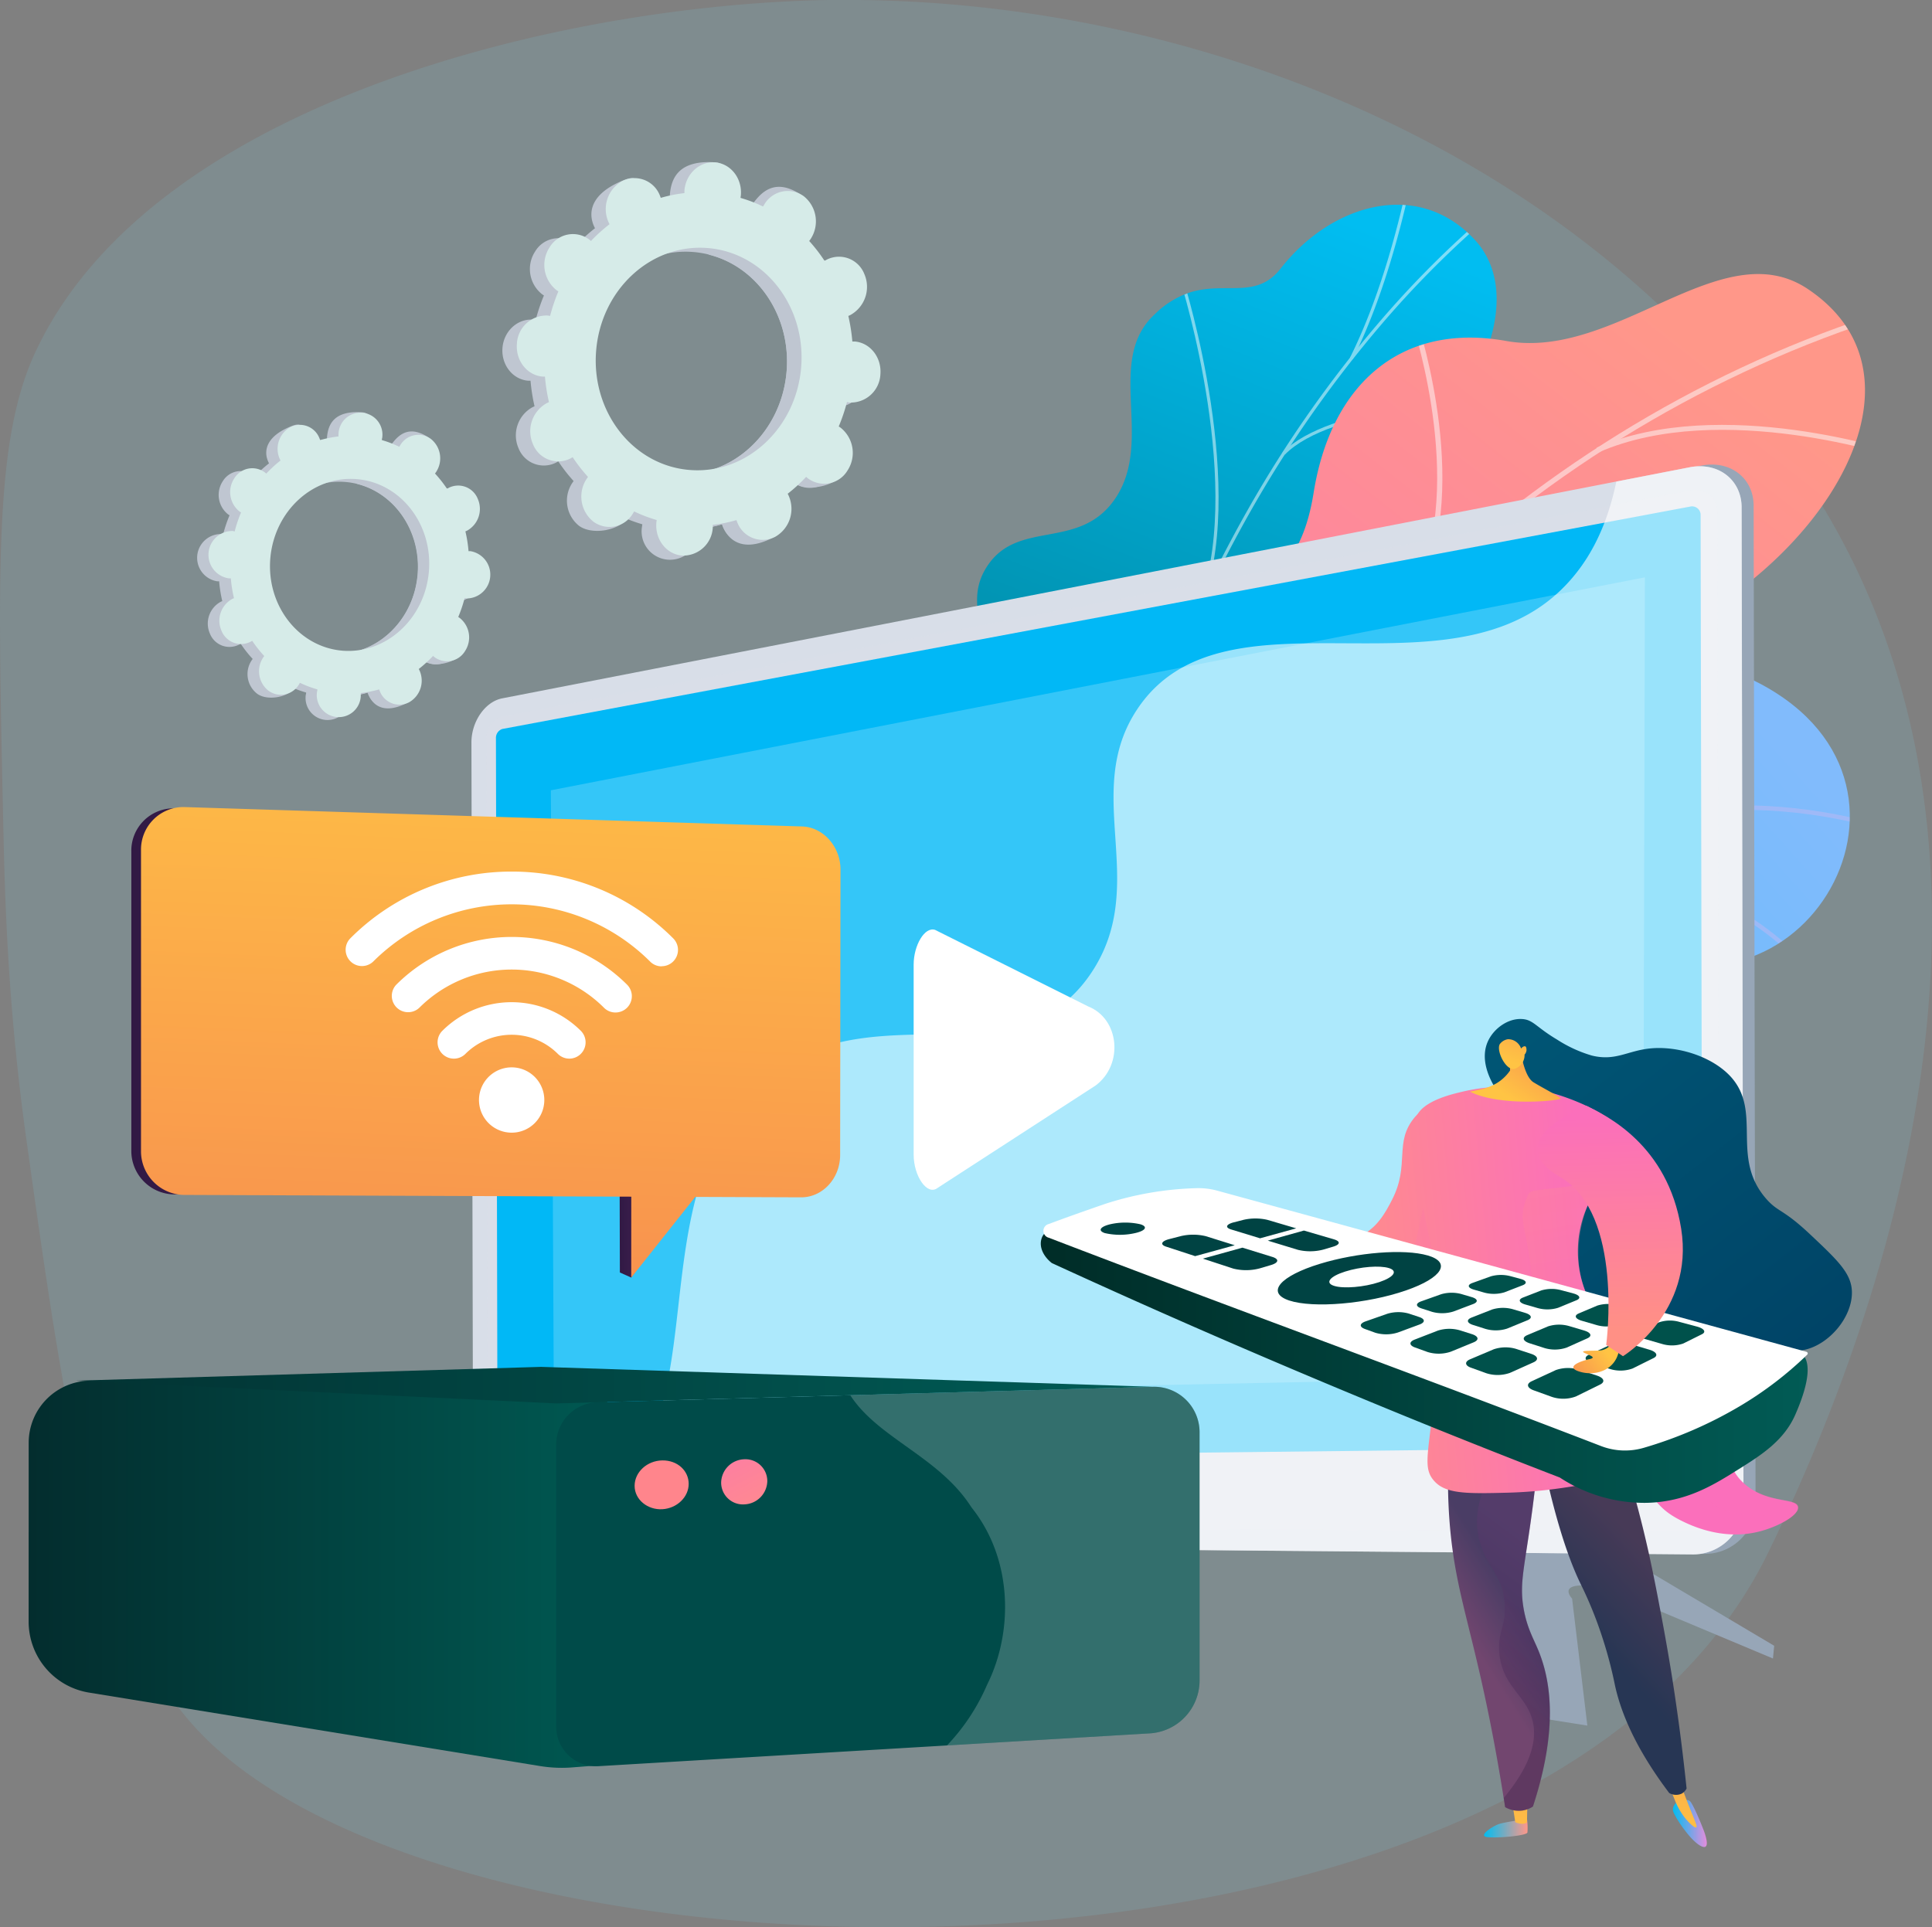 <svg xmlns="http://www.w3.org/2000/svg" xmlns:xlink="http://www.w3.org/1999/xlink" viewBox="0 0 480.92 479.82"><rect x="0" y="0" width="480.92" height="479.82" fill="#808080" stroke="none"/><defs><clipPath id="a"><path d="M216.71,396l44.64,24.39s20.92-18.31,18.81-40.45c-4.31-45.17,35.55-45.79,52.21-48.54,25.12-4.16,45.44-18.78,24.28-41.54s26.75-48.65,68.28-49.52c40.65-.85,62.59-73.59-25.55-79.83C346.74,156.75,329,205,314.17,227.23s-50.54,5.19-54.24,40.19c-3.15,29.89,6.42,58.18-17.44,66.88S206.86,360.94,216.71,396Z" fill="none"/></clipPath><linearGradient id="b" x1="4272.45" y1="-1786.16" x2="4171.18" y2="-1498.33" gradientTransform="translate(-4167.87 -301.97) rotate(28.65)" gradientUnits="userSpaceOnUse"><stop offset="0" stop-color="#81bbfc"/><stop offset="1" stop-color="#3fb9ff"/></linearGradient><linearGradient id="c" x1="-5107.86" y1="-329.45" x2="-4996.66" y2="-37.27" gradientTransform="matrix(-1, -0.01, -0.01, 1, -4775.06, 313.36)" gradientUnits="userSpaceOnUse"><stop offset="0.06" stop-color="#01bdf1"/><stop offset="1" stop-color="#005b5c"/></linearGradient><clipPath id="d"><path d="M281,300.88l-39-7.63s-11.71-26.32,2-34,6.52-33.13,4.37-47.08c-5.82-37.84,38.57-36.18,35.26-85.28-.88-13.06-7.25-37.78,3.88-48.66,12.69-12.39,23.34-1.17,31.34-11.43,12.5-16,34.13-22.49,48.34-7.08,14,15.21.43,47.16-37,73.91-24.43,22.06-24.4,28.37-21.32,43.6,2.16,10.68,15.08,38.18.17,50S283,251.53,289.85,263.4C300.3,281.46,281,300.88,281,300.88Z" fill="none"/></clipPath><linearGradient id="e" x1="679.81" y1="-1075.28" x2="823.43" y2="-838.85" gradientTransform="matrix(-0.99, -0.12, -0.12, 0.99, 960.57, 1227.29)" gradientUnits="userSpaceOnUse"><stop offset="0" stop-color="#ff9789"/><stop offset="1" stop-color="#fb6fbb"/></linearGradient><clipPath id="f"><path d="M305.46,278.44,245.4,271c-2.61-8.48-5.45-23.88,7.52-26,18-2.93,21.43-32.06,17.67-42.94-4.64-13.47-14.79-45,13-50,23.13-4.12,39.07-2.26,43.43-29.44s21.87-42.42,47.91-37.75c27.41,4.92,53.57-27.22,75-13,37.32,24.84-4.49,81-54.16,92.9s-23.86,31.44-24.85,54c-1.35,30.78-44.34,19.18-57.09,29.85C303.82,257.05,304.17,270.24,305.46,278.44Z" fill="none"/></clipPath><linearGradient id="g" x1="-1407.35" y1="391.94" x2="-1261.59" y2="391.94" gradientTransform="matrix(-1, 0, 0, 1, -1254.46, 0)" gradientUnits="userSpaceOnUse"><stop offset="0" stop-color="#005952"/><stop offset="1" stop-color="#032d2e"/></linearGradient><linearGradient id="h" x1="-1541.4" y1="344.86" x2="-1273.38" y2="344.86" gradientTransform="matrix(-1, 0, 0, 1, -1254.46, 0)" gradientUnits="userSpaceOnUse"><stop offset="0" stop-color="#005c56"/><stop offset="1" stop-color="#023333"/></linearGradient><linearGradient id="i" x1="192.93" y1="418.02" x2="172.99" y2="376.69" gradientTransform="matrix(1, -0.04, 0, 1, 0, -26.47)" gradientUnits="userSpaceOnUse"><stop offset="0" stop-color="#ff9085"/><stop offset="1" stop-color="#fb6fbb"/></linearGradient><linearGradient id="j" x1="1161.42" y1="455.17" x2="1172.29" y2="455.17" gradientTransform="matrix(-1, 0, 0, 1, 1541.7, 0)" gradientUnits="userSpaceOnUse"><stop offset="0" stop-color="#ff9789"/><stop offset="1" stop-color="#01bdf1"/></linearGradient><linearGradient id="k" x1="-2324.01" y1="459.11" x2="-2325.36" y2="397.71" gradientTransform="translate(2702.56)" gradientUnits="userSpaceOnUse"><stop offset="0" stop-color="#ffc444"/><stop offset="1" stop-color="#f36f56"/></linearGradient><linearGradient id="l" x1="1116.84" y1="453.99" x2="1125.28" y2="453.99" gradientTransform="matrix(-1, 0, 0, 1, 1541.7, 0)" gradientUnits="userSpaceOnUse"><stop offset="0" stop-color="#e38ddd"/><stop offset="1" stop-color="#01bdf1"/></linearGradient><linearGradient id="m" x1="-2283.75" y1="458.23" x2="-2285.09" y2="396.83" xlink:href="#k"/><linearGradient id="n" x1="-2325.15" y1="398.84" x2="-2337.85" y2="406.91" gradientTransform="translate(2702.56)" gradientUnits="userSpaceOnUse"><stop offset="0" stop-color="#4a3d65"/><stop offset="1" stop-color="#72466f"/></linearGradient><linearGradient id="o" x1="-2308.48" y1="408.45" x2="-2289" y2="390.28" gradientTransform="translate(2702.56)" gradientUnits="userSpaceOnUse"><stop offset="0.07" stop-color="#273654"/><stop offset="1" stop-color="#473a57"/></linearGradient><linearGradient id="p" x1="-2374.79" y1="301.28" x2="-2308.83" y2="295.33" gradientTransform="translate(2702.56)" xlink:href="#i"/><linearGradient id="q" x1="1092.18" y1="348.05" x2="1167.92" y2="250.89" gradientTransform="matrix(-1, 0, 0, 1, 1541.7, 0)" gradientUnits="userSpaceOnUse"><stop offset="0.03" stop-color="#004366"/><stop offset="0.98" stop-color="#005675"/></linearGradient><linearGradient id="r" x1="-2340.26" y1="421.63" x2="-2314.76" y2="387.4" gradientTransform="translate(2702.56)" gradientUnits="userSpaceOnUse"><stop offset="0" stop-color="#311944"/><stop offset="1" stop-color="#6b3976"/></linearGradient><linearGradient id="s" x1="-1922.08" y1="148.82" x2="-1874.17" y2="148.82" gradientTransform="translate(2204.77 -102) rotate(-7.89)" xlink:href="#i"/><linearGradient id="t" x1="-2371.95" y1="332.78" x2="-2306" y2="326.83" gradientTransform="translate(2702.56)" xlink:href="#i"/><linearGradient id="u" x1="-2301.74" y1="271.77" x2="-2287.29" y2="360.14" gradientTransform="translate(2702.56)" xlink:href="#i"/><linearGradient id="v" x1="-2326.19" y1="273.85" x2="-2310.59" y2="251.21" xlink:href="#k"/><linearGradient id="w" x1="-5524.73" y1="-1503.2" x2="-5500.07" y2="-1518.05" gradientTransform="translate(5622.49 -2027.13) rotate(-38.81)" xlink:href="#k"/><linearGradient id="x" x1="-2380.39" y1="310.13" x2="-2372.61" y2="357.67" xlink:href="#k"/><linearGradient id="y" x1="1091.75" y1="338.78" x2="1282.66" y2="338.78" gradientTransform="matrix(-1, 0, 0, 1, 1541.7, 0)" gradientUnits="userSpaceOnUse"><stop offset="0" stop-color="#015b55"/><stop offset="1" stop-color="#002c27"/></linearGradient><linearGradient id="z" x1="1141.85" y1="336.53" x2="1155.93" y2="346.83" gradientTransform="matrix(-1, 0, 0, 1, 1541.7, 0)" xlink:href="#k"/><linearGradient id="aa" x1="-2300.97" y1="330.98" x2="-2302.27" y2="278.03" gradientTransform="translate(2702.56)" xlink:href="#i"/><linearGradient id="ab" x1="32.68" y1="249.31" x2="206.09" y2="249.31" gradientTransform="matrix(1, 0, 0, 1, 0, 0)" xlink:href="#r"/><linearGradient id="ac" x1="154.23" y1="303.01" x2="177.4" y2="303.01" gradientTransform="matrix(1, 0, 0, 1, 0, 0)" xlink:href="#r"/><linearGradient id="ad" x1="125.74" y1="164.86" x2="114.52" y2="426.85" gradientTransform="matrix(1, 0, 0, 1, 0, 0)" xlink:href="#k"/><linearGradient id="ae" x1="173.97" y1="166.92" x2="162.76" y2="428.92" gradientTransform="matrix(1, 0, 0, 1, 0, 0)" xlink:href="#k"/></defs><g style="isolation:isolate"><path d="M440.29,386.27c-57.78,119.24-328,113.66-391.67,43.86-25.42-27.86-32.13-75.7-42-146-4.75-33.83-5.43-61.09-5.83-79.8C-.6,140.72-1.3,108.9,9,87.25,38.29,25.28,140.23,1.16,206.12,0Q213-.08,220,.13c77.15,2.3,164.21,34.42,217.9,103.05a229.1,229.1,0,0,1,15.52,22.42C502.46,206.19,478.23,308,440.29,386.27Z" fill="#7ad4e8" opacity="0.15"/><g clip-path="url(#a)"><path d="M216.71,396l44.64,24.39s20.92-18.31,18.81-40.45c-4.31-45.17,35.55-45.79,52.21-48.54,25.12-4.16,42.59-17.72,27.74-40.82-16.81-26.14,23.29-49.37,64.82-50.24,40.65-.85,62.59-73.59-25.55-79.83C346.74,156.75,329,205,314.17,227.23s-50.54,5.19-54.24,40.19c-3.15,29.89,6.42,58.18-17.44,66.88S206.86,360.94,216.71,396Z" fill="url(#b)"/><g opacity="0.5" style="mix-blend-mode:soft-light"><path d="M233.77,410.67l1,.33c.2-.63,21.3-63.79,61.1-120.1,36.66-51.88,97.15-108.39,177.16-83l.32-1c-35.61-11.31-70.38-7.61-103.35,11-26.34,14.87-51.58,39.23-75,72.4C255.11,346.74,234,410,233.77,410.67Z" fill="#beb8f2"/><path d="M356.58,226.26l1,.4c13.13-33.25,49.14-71,49.5-71.36l-.77-.75C406,154.93,369.78,192.82,356.58,226.26Z" fill="#beb8f2"/><path d="M378.88,214.47c42.53-2.44,67,23.24,67.23,23.5l.78-.73c-.24-.26-25-26.31-68.07-23.85Z" fill="#beb8f2"/><path d="M271.88,329.13c34.81-38.68,101.2-16.56,101.82-16.29l.49-1c-.59-.32-68-22.49-103.11,16.53Z" fill="#beb8f2"/><path d="M281.87,310.14l1,.31c9.65-31.77-10.57-68.31-10.77-68.67l-.94.52C271.39,242.67,291.39,278.81,281.87,310.14Z" fill="#beb8f2"/><path d="M238.32,401.14c10.81-16.55,43-16.76,43.31-16.76v-1.07c-1.35,0-33.08.2-44.2,17.24Z" fill="#beb8f2"/><path d="M243.12,386.11l1,.35c5.07-14.78-7.13-41-11.15-49.63-.56-1.22-1.05-2.27-1.1-2.47l-1,.24a25.93,25.93,0,0,0,1.18,2.69C236,345.81,248.06,371.74,243.12,386.11Z" fill="#beb8f2"/></g></g><path d="M289.85,263.4c6,10.38,1.7,21.19-2.65,28.52a12.42,12.42,0,0,0-2.94.69c-10.34,2.8-15.35,1.79-26,2.94-2.29.25-9.23-1.06-12-1.78l-5.2-1.43s-10.78-25.41,2.91-33.11,6.52-33.13,4.37-47.08c-1.31-8.56.83-12.9.85-16.13.22-34.13-10.56-43.67-3.67-54.72,7.6-12.21,22.92-4.07,31.9-16.91,10.14-14.5-2.59-34.6,10.06-46.18A22.59,22.59,0,0,1,295.63,73c9.13-3.2,17,1.81,23.18-6.17,12.5-16,34.13-22.49,48.34-7.08,14,15.21.43,47.16-37,73.91-24.43,22.06-24.4,28.37-21.32,43.6,2.16,10.68,15.08,38.18.17,50S283,251.53,289.85,263.4Z" fill="url(#c)"/><g clip-path="url(#d)"><g opacity="0.5" style="mix-blend-mode:soft-light"><path d="M263.87,295.73l-.79-.06c.28-4.34.63-8.71,1-13a424.2,424.2,0,0,1,17.89-90A345.78,345.78,0,0,1,311,126.22a297.31,297.31,0,0,1,31.81-45.41,246.86,246.86,0,0,1,25.64-26c1.54-1.34,3.19-2.61,4.78-3.85,2.12-1.65,4.32-3.36,6.26-5.19l.56.51a81.14,81.14,0,0,1-6.31,5.24c-1.58,1.23-3.22,2.51-4.74,3.82a246.49,246.49,0,0,0-25.57,25.94,297.1,297.1,0,0,0-31.74,45.3,346.21,346.21,0,0,0-29,66.37,423.38,423.38,0,0,0-17.85,89.81C264.49,287,264.15,291.39,263.87,295.73Z" fill="#fcfdfe"/><path d="M298.62,152l-.73-.28c12.38-29-3.78-80.87-3.94-81.39l.75-.19C294.87,70.66,311.1,122.81,298.62,152Z" fill="#fcfdfe"/><path d="M271.68,236l-.76-.2c5.92-20.64,45.82-38,46.22-38.18l.34.67C317.08,198.42,277.51,215.64,271.68,236Z" fill="#fcfdfe"/><path d="M269.42,248l-.78-.08c1.22-13.94-5.15-33.7-17.94-55.65-.65-1.1-.65-1.1-.64-1.24l.79.06-.4,0,.38-.11c0,.08.27.5.56,1C264.25,214,270.65,233.87,269.42,248Z" fill="#fcfdfe"/><path d="M264.5,287.82l-.73-.28c6-14.27,29.53-20.76,29.77-20.82l.23.7C293.54,267.48,270.4,273.87,264.5,287.82Z" fill="#fcfdfe"/><path d="M262.68,295.83c-3.79-12-11.39-23.46-23.25-35l.57-.5c11.94,11.65,19.61,23.21,23.44,35.33Z" fill="#fcfdfe"/><path d="M336.73,89.44l-.72-.32c7.86-15.72,12.16-34,13.57-40a20.48,20.48,0,0,1,.54-2.14l.73.29c-.06.13-.25,1-.5,2C348.93,55.3,344.62,73.65,336.73,89.44Z" fill="#fcfdfe"/><path d="M319.84,113.18l-.59-.5c11.76-12,47-13.05,48.5-13.09l0,.73C367.42,100.33,331.38,101.41,319.84,113.18Z" fill="#fcfdfe"/></g></g><path d="M284.79,329.59c-2.54-.63,2-13.57-3.49-31.46-1.37-4.46-7.21-29.36-26.21-32.25L244,264.2c-2.22-8.69-2.71-17.3,8.9-19.18,18-2.93,21.43-32.06,17.67-42.94-4.64-13.47-14.79-45,13-50,23.13-4.12,39.07-2.26,43.43-29.44s21.87-42.42,47.91-37.75c27.41,4.92,53.57-27.22,75-13,37.32,24.84-4.49,81-54.16,92.9s-23.86,31.44-24.85,54a39.22,39.22,0,0,1-2,9c-8,22.73-32.82,23.93-52.46,41C289.67,292.17,289.06,330.64,284.79,329.59Z" fill="url(#e)"/><g clip-path="url(#f)"><g opacity="0.5" style="mix-blend-mode:soft-light"><path d="M278.16,266l-1.25-.39C305,179.5,377.38,107.88,465.74,78.68l.46,1.17C378.21,108.93,306.16,180.25,278.16,266Z" fill="#fcfdfe"/><path d="M297.76,220.41l-1.3-.16c3.73-35.42-25.38-66.85-25.68-67.16l1-.82C272.05,152.59,301.55,184.43,297.76,220.41Z" fill="#fcfdfe"/><path d="M283.79,250.3l-1.08-.72c21.34-29.45,90.73-25.68,91.43-25.64l-.05,1.24C373.4,225.14,304.73,221.41,283.79,250.3Z" fill="#fcfdfe"/><path d="M352.1,149.22l-1.15-.64c14.73-24.7.95-67.06.81-67.48l1.25-.35C353.15,81.18,367.1,124.06,352.1,149.22Z" fill="#fcfdfe"/><path d="M398,112.59l-.57-1.13c31-13.5,75.25,1.29,75.7,1.44l-.42,1.17C472.29,113.92,428.53,99.3,398,112.59Z" fill="#fcfdfe"/></g></g><path d="M113.29,149.74a5.92,5.92,0,0,0,1-11.77,3.54,3.54,0,0,0-.46,0A33.19,33.19,0,0,0,113,133l.42-.19a6.17,6.17,0,0,0,2.67-7.87,5.23,5.23,0,0,0-7.24-2.78,3.5,3.5,0,0,0-.42.24,30.45,30.45,0,0,0-3-3.8c.1-.13.2-.26.29-.4a6.18,6.18,0,0,0-1.31-8.21,5.23,5.23,0,0,0-7.61,1.53,3.5,3.5,0,0,0-.24.42,27.48,27.48,0,0,0-4.35-1.66c0-.17,0-.33.07-.5.27-3.25.86-6.92-2.14-7.13-7-.47-8.46,3-8.74,6.21,0,.17,0,.34,0,.5a28,28,0,0,0-4.57.92,3.61,3.61,0,0,0-.17-.46c-1.26-2.94-1-4.91-3.91-3.8-6.26,2.4-7.26,6-6,8.89.07.16.14.3.22.45a31.17,31.17,0,0,0-3.56,3.25,3.65,3.65,0,0,0-.36-.31,5.24,5.24,0,0,0-7.61,1.53,6.18,6.18,0,0,0,1.31,8.21l.39.26a33.55,33.55,0,0,0-1.59,4.72l-.46-.06a5.92,5.92,0,0,0-1,11.77h.46a33.32,33.32,0,0,0,.78,4.93,3.15,3.15,0,0,0-.43.19,6.17,6.17,0,0,0-2.66,7.87,5.23,5.23,0,0,0,7.24,2.78c.15-.07.28-.16.42-.24a30.45,30.45,0,0,0,3,3.8c-.1.13-.2.26-.29.4A6.18,6.18,0,0,0,64,172.71c2.46,1.84,7.8,1,9.53-1.69.09-.14-1.75-.12-1.68-.26a27.11,27.11,0,0,0,4.35,1.66c0,.16,0,.33-.07.5a5.47,5.47,0,1,0,10.87.91,4.18,4.18,0,0,0,0-.5,28,28,0,0,0,4.57-.91,4.28,4.28,0,0,0,.17.46A5.23,5.23,0,0,0,99,175.66a6.19,6.19,0,0,0,2.67-7.88c-.07-.15-.14-.3-.22-.44a30.26,30.26,0,0,0,3.55-3.25c.12.1.24.21.37.3a5.23,5.23,0,0,0,7.61-1.53,6.17,6.17,0,0,0-1.31-8.2,4.4,4.4,0,0,0-.39-.26,34,34,0,0,0,1.59-4.72Zm-30.87,13c-10.9-.91-18.93-11.23-17.93-23S75.12,119.07,86,120,105,131.22,104,143,93.33,163.65,82.42,162.73Z" fill="#bfc6d1"/><path d="M113.46,132.84a6.17,6.17,0,0,0,2.67-7.87,5.23,5.23,0,0,0-7.24-2.78,3.5,3.5,0,0,0-.42.24,30.45,30.45,0,0,0-3-3.8,4.27,4.27,0,0,0,.29-.41c1.74-2.68,3.07-8,.44-9.6-5-3-7.62.24-9.36,2.93a3.5,3.5,0,0,0-.24.42,27.48,27.48,0,0,0-4.35-1.66c0-.17,0-.33.07-.5a6.11,6.11,0,0,0-1.5-4.59c-.66,5.08-1.3,10.17-1.88,15.27,9.36,2.35,15.88,11.83,15,22.54-.76,9.07-6.64,16.37-14.26,18.86,0,1,0,2,0,3,0,2.7-.2,5.4-.38,8.1.74-.15,1.47-.33,2.2-.54a4.28,4.28,0,0,0,.17.46c1.26,2.94,4.08,4.73,9.12,2.36,2.79-1.3,2-4.51.79-7.46-.07-.15-.14-.3-.22-.44a30.26,30.26,0,0,0,3.55-3.25c.12.1.24.21.37.3,2.47,1.85,8,.81,9.73-1.88s-1-6-3.43-7.85a4.4,4.4,0,0,0-.39-.26,34,34,0,0,0,1.59-4.72l.46.06a5.92,5.92,0,0,0,1-11.77,3.54,3.54,0,0,0-.46,0A33.19,33.19,0,0,0,113,133Z" fill="#bfc6d1"/><path d="M116.09,149a5.93,5.93,0,0,0,1-11.78h-.46a33.19,33.19,0,0,0-.78-4.92l.43-.19a6.19,6.19,0,0,0,2.66-7.88,5.24,5.24,0,0,0-7.24-2.78l-.42.25a31.31,31.31,0,0,0-3-3.81c.1-.13.2-.26.29-.4a6.18,6.18,0,0,0-1.31-8.21,5.24,5.24,0,0,0-7.61,1.53,3.62,3.62,0,0,0-.24.43,27.15,27.15,0,0,0-4.35-1.67c0-.16,0-.32.07-.49a5.47,5.47,0,1,0-10.87-.92,4.26,4.26,0,0,0,0,.5,28,28,0,0,0-4.57.91,4.13,4.13,0,0,0-.17-.45,5.22,5.22,0,0,0-7.24-2.78,6.18,6.18,0,0,0-2.67,7.87c.07.15.14.3.22.44a31.25,31.25,0,0,0-3.55,3.26l-.37-.31a5.24,5.24,0,0,0-7.61,1.53,6.18,6.18,0,0,0,1.31,8.21l.39.26a33.55,33.55,0,0,0-1.59,4.72L58,132.2A5.93,5.93,0,0,0,57,144h.46a33.19,33.19,0,0,0,.78,4.92l-.42.19A6.18,6.18,0,0,0,55.12,157a5.24,5.24,0,0,0,7.24,2.78l.42-.24a31.2,31.2,0,0,0,3,3.8c-.1.13-.2.26-.29.4a6.18,6.18,0,0,0,1.31,8.21,5.24,5.24,0,0,0,7.61-1.53,4.49,4.49,0,0,0,.24-.42A28.48,28.48,0,0,0,79,171.64c0,.16,0,.33-.07.49a5.48,5.48,0,1,0,10.88.92c0-.17,0-.34,0-.5a28,28,0,0,0,4.57-.91,4.13,4.13,0,0,0,.17.45,5.22,5.22,0,0,0,7.24,2.78,6.18,6.18,0,0,0,2.67-7.87c-.07-.15-.14-.3-.22-.44a31.26,31.26,0,0,0,3.56-3.26,3.65,3.65,0,0,0,.36.31,5.23,5.23,0,0,0,7.61-1.53,6.18,6.18,0,0,0-1.31-8.21l-.39-.26a33.55,33.55,0,0,0,1.59-4.72ZM85.23,162c-10.91-.92-18.94-11.23-17.94-23s10.63-20.63,21.54-19.71,18.93,11.23,17.93,23S96.13,162.87,85.23,162Z" fill="#d6ebe8"/><path d="M207.86,101.23c3.88.33,7.32-2.82,7.67-7S213,86.34,209.14,86l-.59,0a45.81,45.81,0,0,0-1-6.36q.27-.1.54-.24a8,8,0,0,0,3.45-10.18,6.76,6.76,0,0,0-9.36-3.59,5.79,5.79,0,0,0-.54.31A39.92,39.92,0,0,0,197.81,61a5.32,5.32,0,0,0,.37-.52,8,8,0,0,0-1.7-10.61,6.77,6.77,0,0,0-9.83,2c-.11.18-.22.36-.32.55a35.13,35.13,0,0,0-5.61-2.15c0-.21.06-.43.08-.64.36-4.2,1.12-8.95-2.76-9.21-9-.62-10.94,3.82-11.29,8,0,.22,0,.44,0,.65a35.11,35.11,0,0,0-5.89,1.18c-.07-.2-.14-.4-.22-.59-1.64-3.8-1.34-6.34-5.06-4.92-8.09,3.11-9.39,7.7-7.75,11.5a6.19,6.19,0,0,0,.28.58,39.63,39.63,0,0,0-4.6,4.2c-.15-.14-.31-.27-.47-.4a6.77,6.77,0,0,0-9.84,2,8,8,0,0,0,1.7,10.61,5.39,5.39,0,0,0,.5.33,45.68,45.68,0,0,0-2.06,6.11,3.81,3.81,0,0,0-.59-.08c-3.88-.33-7.32,2.81-7.67,7s2.51,7.88,6.39,8.2c.2,0,.4,0,.59,0a45.58,45.58,0,0,0,1,6.36l-.54.25a8,8,0,0,0-3.45,10.18,6.76,6.76,0,0,0,9.36,3.59l.54-.31a40.58,40.58,0,0,0,3.82,4.91c-.13.17-.25.34-.37.52a8,8,0,0,0,1.7,10.61c3.18,2.38,10.07,1.29,12.32-2.18.11-.18-2.27-.16-2.17-.34a36.1,36.1,0,0,0,5.61,2.15c0,.21-.06.42-.08.64a7.07,7.07,0,1,0,14.05,1.18c0-.22,0-.43,0-.65a36.12,36.12,0,0,0,5.89-1.17c.07.19.14.39.22.59a6.77,6.77,0,0,0,9.37,3.59,8,8,0,0,0,3.44-10.18c-.08-.19-.18-.38-.28-.57a40.54,40.54,0,0,0,4.6-4.2c.15.13.31.27.47.39a6.77,6.77,0,0,0,9.84-2,8,8,0,0,0-1.7-10.6,5.5,5.5,0,0,0-.5-.34,44.16,44.16,0,0,0,2.06-6.1ZM168,118c-14.09-1.19-24.47-14.52-23.18-29.78s13.75-26.66,27.84-25.47S197.09,77.3,195.8,92.55,182.05,119.21,168,118Z" fill="#bfc6d1"/><path d="M208.08,79.39a8,8,0,0,0,3.45-10.18,6.76,6.76,0,0,0-9.36-3.59,5.79,5.79,0,0,0-.54.31A39.92,39.92,0,0,0,197.81,61a5.32,5.32,0,0,0,.37-.52c2.25-3.47,4-10.36.56-12.41-6.47-3.88-9.84.31-12.09,3.78-.11.18-.22.36-.32.55a35.13,35.13,0,0,0-5.61-2.15c0-.21.06-.43.08-.64a7.89,7.89,0,0,0-1.93-5.93q-1.29,9.86-2.43,19.73c12.1,3,20.53,15.29,19.36,29.13-1,11.73-8.58,21.17-18.44,24.38,0,1.28.06,2.57,0,3.85,0,3.48-.25,7-.48,10.46,1-.19,1.9-.42,2.83-.69.07.19.14.39.22.59,1.64,3.8,5.29,6.11,11.8,3.06,3.6-1.69,2.65-5.84,1-9.65-.08-.19-.18-.38-.28-.57a40.54,40.54,0,0,0,4.6-4.2c.15.13.31.27.47.39,3.19,2.39,10.33,1,12.58-2.43s-1.26-7.77-4.44-10.15a5.5,5.5,0,0,0-.5-.34,44.16,44.16,0,0,0,2.06-6.1l.59.08c3.88.33,7.32-2.82,7.67-7S213,86.34,209.14,86l-.59,0a45.81,45.81,0,0,0-1-6.36Q207.81,79.53,208.08,79.39Z" fill="#bfc6d1"/><path d="M211.48,100.22a7.37,7.37,0,0,0,7.67-7c.35-4.2-2.5-7.87-6.39-8.2-.2,0-.4,0-.59,0a45.81,45.81,0,0,0-1-6.36,4.34,4.34,0,0,0,.54-.25,8,8,0,0,0,3.45-10.17,6.77,6.77,0,0,0-9.36-3.6c-.19.1-.36.21-.54.32A39.92,39.92,0,0,0,201.43,60c.13-.17.25-.34.37-.52a8,8,0,0,0-1.7-10.61,6.76,6.76,0,0,0-9.83,2c-.11.18-.22.36-.32.55a35.13,35.13,0,0,0-5.61-2.15c0-.21.06-.43.08-.64.36-4.21-2.5-7.88-6.38-8.2s-7.32,2.81-7.67,7c0,.22,0,.43,0,.65a35.31,35.31,0,0,0-5.89,1.18c-.07-.2-.14-.4-.22-.59a6.78,6.78,0,0,0-9.37-3.6,8,8,0,0,0-3.44,10.18,5,5,0,0,0,.28.57A40.63,40.63,0,0,0,147.1,60c-.15-.14-.31-.27-.47-.4a6.77,6.77,0,0,0-9.84,2,8,8,0,0,0,1.7,10.61,5.39,5.39,0,0,0,.5.33,45.68,45.68,0,0,0-2.06,6.11,5.58,5.58,0,0,0-.59-.09,7.37,7.37,0,0,0-7.67,7c-.35,4.2,2.51,7.87,6.39,8.2.2,0,.4,0,.59,0a44.38,44.38,0,0,0,1,6.36,5.45,5.45,0,0,0-.55.25,8,8,0,0,0-3.45,10.17,6.76,6.76,0,0,0,9.36,3.6l.54-.31a40.58,40.58,0,0,0,3.82,4.91c-.13.17-.25.34-.37.52a8,8,0,0,0,1.7,10.61,6.76,6.76,0,0,0,9.83-2c.12-.18.22-.36.32-.54a36.07,36.07,0,0,0,5.61,2.14c0,.22-.06.43-.08.65-.35,4.2,2.5,7.87,6.38,8.2a7.36,7.36,0,0,0,7.67-7c0-.22,0-.43,0-.65a35.11,35.11,0,0,0,5.89-1.18c.07.2.14.4.22.6a6.77,6.77,0,0,0,9.37,3.59,8,8,0,0,0,3.44-10.18,5,5,0,0,0-.28-.57,39.72,39.72,0,0,0,4.6-4.21c.15.14.31.27.47.4a6.77,6.77,0,0,0,9.84-2,8,8,0,0,0-1.7-10.61,5.39,5.39,0,0,0-.5-.33,44.3,44.3,0,0,0,2.06-6.11C211.09,100.17,211.28,100.2,211.48,100.22ZM171.58,117c-14.09-1.18-24.47-14.51-23.18-29.77s13.75-26.66,27.84-25.47,24.47,14.51,23.18,29.77S185.67,118.2,171.58,117Z" fill="#d6ebe8"/><path d="M169.6,381.11l-.44,5.22L145.37,405l-3.69-3.17,14-16s2.77-1.14-1.38-2.1l-13.25.49,1-.94,17.11-3.22S165.11,380.53,169.6,381.11Z" fill="#d8dee8"/><path d="M365.4,375.17l-3.64,12L384.89,428l10.24,1.62L391.33,398s-4.82-4.93,8-2.7l42,17.62.31-3.17-47.91-28.44S376.77,377.21,365.4,375.17Z" fill="#97a6b7"/><path d="M424.09,386.86A12.57,12.57,0,0,0,437,374.47l-.48-248.56c0-6.9-5.85-11.38-12.94-10l-.91.18-.87,1.28L127.42,176c-4.25.83-7.65,3.36-7.64,8.64l.43,190.06c0,5.28,4.11,7.15,8.35,7.19l293,.87,1.5,4.14Z" fill="#97a6b7"/><path d="M421.15,387A12.57,12.57,0,0,0,434,374.66l-.48-248.33c0-6.89-5.84-11.37-12.91-10L125,173.87c-4.25.83-7.66,5.78-7.65,11l.42,189.91c0,5.27,3.45,9.58,7.69,9.62Z" fill="#d8dee8"/><path d="M125.05,178.36,420.64,122.1c3.78-.72,6.86,1.68,6.87,5.35l.37,192.77.11,54.44a6.72,6.72,0,0,1-6.85,6.62L125.49,380c-2.27,0-4.12-2.31-4.12-5.14l-.1-43.46L121,184.26C120.94,181.43,122.77,178.79,125.05,178.36Z" fill="#d8dee8" opacity="0.3" style="mix-blend-mode:multiply"/><path d="M421.1,360.27a2.66,2.66,0,0,0,2.67-2.61l-.45-229.43a2.12,2.12,0,0,0-2.67-2.09l-295.6,55.35a2.32,2.32,0,0,0-1.6,2.31l.39,177.84a1.83,1.83,0,0,0,1.62,2Z" fill="#01b8f6"/><path d="M153.69,368.6c23.12-19.39,6.8-68.34,32.9-96.26,26.8-28.68,65.52-.83,85.08-30.17,14.74-22.11-2.59-44.66,11.46-65.66,22.3-33.35,81.19.91,108.93-33.46,4-4.93,8-12.14,10.28-23.15l18.29-3.56c7.07-1.38,12.9,3.1,12.91,10L434,374.66A12.57,12.57,0,0,1,421.15,387L125.5,384.45c-4.24,0-7.68-4.35-7.69-9.62v-3.38C135.61,377.77,146.59,374.56,153.69,368.6Z" fill="#fff" opacity="0.6" style="mix-blend-mode:soft-light"/><polygon points="137.86 347.99 408.96 342.32 409.45 143.74 137.12 196.76 137.86 347.99" fill="#fff" opacity="0.2"/><path d="M227.43,240.15v47.33c0,5.34,3.39,10.35,6,8.25l39.32-25.49c7-5.25,5.89-16.57-1.84-19.65l-38.15-19.08C230.17,230.66,227.43,235.37,227.43,240.15Z" fill="#fff"/><path d="M7.13,403.74a17.89,17.89,0,0,0,15,17.66l112.28,18.29a33.46,33.46,0,0,0,8.06.34l10.4-.82-1.73-90.9-128-4.55a15.46,15.46,0,0,0-16,15.45Z" fill="url(#g)"/><path d="M298.6,356.63v61.7a13.19,13.19,0,0,1-12.42,13.23l-137.44,8.18a9.91,9.91,0,0,1-10.3-10V359.78a10.56,10.56,0,0,1,10.08-10.65l138.42-3.86A11.31,11.31,0,0,1,298.6,356.63Z" fill="#004b49"/><path d="M245.72,419.43c6.49-13,6.49-31.15-3.89-44.13-8.05-12.64-23.21-17.15-30.18-27.93l75.29-2.1a11.31,11.31,0,0,1,11.66,11.36v61.7a13.19,13.19,0,0,1-12.42,13.23l-50.45,3A51.21,51.21,0,0,0,245.72,419.43Z" fill="#fff" opacity="0.2" style="mix-blend-mode:overlay"/><polygon points="18.92 343.75 138.44 349.41 286.94 345.27 134.69 340.31 18.92 343.75" fill="url(#h)"/><path d="M171.43,369.44c0,3.27-2.9,6.1-6.56,6.31s-6.9-2.38-6.9-5.82,3.13-6.28,6.9-6.33S171.43,366.16,171.43,369.44Z" fill="#ff858c"/><path d="M191,368.73a5.93,5.93,0,0,1-5.61,5.81,5.43,5.43,0,0,1-5.88-5.4,5.94,5.94,0,0,1,5.88-5.83A5.44,5.44,0,0,1,191,368.73Z" fill="url(#i)"/><path d="M380.1,452.87a15.37,15.37,0,0,1,.11,3.36c-.22.84-7.53,1.45-10,1.16s1.48-2.83,3.06-3.31S380.1,452.87,380.1,452.87Z" fill="url(#j)"/><path d="M376.42,448.68l.77,5s2,.89,2.91,0l.11-5.28Z" fill="url(#k)"/><path d="M417.63,448.45s-1.55,1.15-1.14,2.53,4,6.9,6.61,8.47,1.77-1.7,1-3.73-2.66-6.52-3.41-7.27S417.63,448.45,417.63,448.45Z" fill="url(#l)"/><path d="M414.84,442.91c.75,2.09,1.47,3.81,2,5.08a18.15,18.15,0,0,0,2.71,4.77c.67.79,2.27,2.48,2.69,2.2s-.73-2.34-3-8.38c-.32-.88-1.35-3.67-1.35-3.67h-3.1Z" fill="url(#m)"/><path d="M361.12,355.59a130.6,130.6,0,0,0-.29,23.3c1,12.89,3.58,21.05,6.82,34.79,2,8.4,4.63,20.77,7,36.23a6.84,6.84,0,0,0,4.32.85,6.57,6.57,0,0,0,2.6-1c6.32-19.31,4.45-31.28,1.4-38.74-1.3-3.18-2.87-5.68-3.72-10.57-1.11-6.47.27-10.08,2.23-25,1.4-10.68,1.16-12.33.23-13.93C378,355.08,366.62,355.21,361.12,355.59Z" fill="url(#n)"/><path d="M382.87,357.83c3.87,20,7.67,30.5,10.55,36.44a99.63,99.63,0,0,1,5.31,13A105.54,105.54,0,0,1,402,419.59c1.34,6.13,4.64,15.08,13.51,26.82a3.38,3.38,0,0,0,3.08.16,3,3,0,0,0,1.24-1.29c-1.16-11.22-2.5-20.65-3.65-27.93-.24-1.53-1.31-8.21-3-17-.65-3.46-1.62-8.51-2.77-13.71-1.43-6.47-3.63-15.28-7-25.83Z" fill="url(#o)"/><path d="M321.33,309l2.63-3.08c.41.32,6.46,4.78,13.68,2.17,5-1.79,7.34-6.41,8.86-9.36,4.57-8.85.35-14.3,5.71-20.63,1.49-1.76,4.57-4.06,6.83-3.8,5.38.62,10.53,15.82,7.21,28.81-.67,2.62-4.37,17.05-16.84,20.29C339.35,326,327.49,320.25,321.33,309Z" fill="url(#p)"/><path d="M370.65,258.71c1.56-2.9,4.91-5.2,8.19-5,2.8.13,3.51,2,8.71,5.09a33,33,0,0,0,8.69,4c5.86,1.45,8.85-1.18,14.43-1.76,6.85-.71,15.33,1.91,20,6.86,8.22,8.8-.1,20.21,9,30.59,3,3.4,4.06,2.38,10.89,8.81s10.26,9.66,10.42,14.2c.21,6.31-5.59,13.23-11.82,14.57s-10.72-3-13.53-.36c-2,1.83-.29,4.57-2.14,8.44-2.37,5-8.23,6.79-9.17,7.08-8.78,2.69-22.46-6-29.47-17.76-12.62-21.12.43-45.31-13-54.47-2.47-1.68-7-3.38-9.86-8.45C371.1,269,368,263.59,370.65,258.71Z" fill="url(#q)"/><path d="M383,411c-1.3-3.18-2.87-5.69-3.72-10.57-1.11-6.47.27-10.08,2.23-25,1.4-10.68,1.16-12.33.23-13.93-2-3.47-6.32-5-10.7-5.65.06.23.12.45.17.67,2.29,10.49-6.48,16.9-2.52,28.44,1.95,5.68,5.06,7,5.79,13.59.68,6.18-1.79,7.46-1.26,13.08.79,8.4,6.75,10.43,8.3,16.86,1,4.18.16,10.29-7.2,19.14.12.76.24,1.52.36,2.3a6.84,6.84,0,0,0,4.32.85,6.57,6.57,0,0,0,2.6-1C387.93,430.46,386.06,418.49,383,411Z" opacity="0.3" fill="url(#r)" style="mix-blend-mode:multiply"/><path d="M360,289.37c-8.34,8.69-5.33,22.74-11,24.26-1.73.46-1.82-.9-6.21-1.68-6.41-1.15-9,1.27-13.54.35a13.53,13.53,0,0,1-7.12-4.24l-.76.89c6.16,11.3,18,17,28.08,14.4,12.47-3.24,16.17-17.67,16.84-20.29a38,38,0,0,0-.07-18A19.67,19.67,0,0,0,360,289.37Z" opacity="0.3" fill="url(#s)" style="mix-blend-mode:multiply"/><path d="M353,277.23c.58-.9,2.42-3.4,10.24-5.24a47.48,47.48,0,0,1,13.07-1.44,44.88,44.88,0,0,1,7.42.92c7.14,1.55,21.37,7,21.87,14.39.35,5.29-6.7,5.62-10.69,15a27.62,27.62,0,0,0,.29,22c2.54,5.32,7,9.32,10.46,12.35,5.13,4.55,7.78,5.25,9.5,9.32,1.87,4.44,0,6.6,2.31,9.64,2.5,3.26,5.42,1.75,9.66,5.05s2.79,6.16,6.73,9.89c5.74,5.43,13.34,3.67,13.69,6.11.3,2.1-5.1,4.95-9.69,6.1-9.08,2.29-17-1.55-19.37-2.73-6.52-3.28-5.39-5.4-10.37-7.9-8.33-4.19-14,.47-33,.95-10.27.26-15.47.32-18.32-3.16-2.6-3.17-1.23-6.66.33-21.67h0c.5-5,1.55-15.51,1.56-21.49,0-3.54-1.22-9.31-3.68-20.86-.14-.69-1.47-6.93-2.54-15.26C351.54,281.64,351.68,279.33,353,277.23Z" fill="url(#t)"/><g opacity="0.3" style="mix-blend-mode:multiply"><path d="M433.89,369.06c-3.94-3.73-2.4-6.51-6.73-9.89s-7.16-1.79-9.66-5.05c-2.32-3-.44-5.2-2.31-9.64-1.72-4.07-4.37-4.77-9.5-9.32-3.42-3-7.92-7-10.46-12.35-4.42-9.23-1.33-19.08-.29-22a32.11,32.11,0,0,1,12.6-15.75c-.23-.26-11.72,10-12,9.66-16.2,2.22-14.44,1.07-15.61,3.84-2.7,6.4,1.58,8.76,1.69,27.23.05,8.83-.9,12.32,2,16,3.28,4.22,7.06,2.91,11.79,8.42,3.64,4.24,3.06,6.92,6.46,8.71,3.66,1.91,6-.32,10.11.56,6.89,1.47,8.36,9.41,12.91,13.75,3.44,3.29,9.81,5.59,22.37,3.12a1.71,1.71,0,0,0,.37-1.22C447.23,372.73,439.63,374.49,433.89,369.06Z" fill="url(#u)"/></g><path d="M378.5,261.46s.82,6.53,3.23,8,6.31,3.45,6.74,4-14.93,2.19-22.54-1.66h0c2.5-.52,3.19-.71,3.19-.71a13.79,13.79,0,0,0,3.22-1.28,10.83,10.83,0,0,0,3.54-3.27l0-3.62Z" fill="url(#v)"/><path d="M379.5,262.57a3.61,3.61,0,0,1-2.36,3.51c-2.22.75-4.77-4.51-3.81-6.12a3.12,3.12,0,0,1,2.05-1.23,3.43,3.43,0,0,1,3.26,2.33c.34-.47.81-.66,1.08-.53s.27.85.26,1A1.93,1.93,0,0,1,379.5,262.57Z" fill="url(#w)"/><path d="M325.74,314.55a47.08,47.08,0,0,1-5.69-6c-1.5-2.25-.75,2.63,0,4.13S326.17,317.92,325.74,314.55Z" fill="url(#x)"/><path d="M447,336.19c-48-14.41-97.43-17.44-145.41-31.85a22.42,22.42,0,0,0-6.53-.94,81.23,81.23,0,0,0-22.25,3.09c-4,1.2-6.57-2.56-9.89-1.43a6.25,6.25,0,0,0-3.41,2.72c-1.05,2.08-.16,4.72,2.31,6.68Q303.86,333.8,350,352.67q19.31,7.88,38.27,15.19a38.38,38.38,0,0,0,21.57,6.3c10-.21,16.79-4.49,23-8.4,5.49-3.44,11.26-7.07,14.09-13.64C449.22,346.89,452.39,337.82,447,336.19Z" fill="url(#y)"/><path d="M449.57,336.53,303,296.44a17.57,17.57,0,0,0-5.17-.62,80.45,80.45,0,0,0-22.76,3.92c-6.3,2.17-10.94,3.85-14,5a1.76,1.76,0,0,0,0,3.42c45,17.3,92.73,34.6,137.56,51.9a16.59,16.59,0,0,0,10.58.39A104,104,0,0,0,433,350.14a89.86,89.86,0,0,0,16.85-12.86C450.11,337,450,336.64,449.57,336.53Z" fill="#fff"/><path d="M407.57,332.1v1.73h0a.47.47,0,0,0,.05.28,2.52,2.52,0,0,0,1.6.95l4.44,1.28a8.49,8.49,0,0,0,5.25-.11l4.65-2.31c.47-.23.65-.51.57-.8l0-1.62-1.45.62-.36-.11-4.4-1.18a8.71,8.71,0,0,0-5,.11l-4.23,2-.37-.8Z" fill="#fff"/><path d="M394.72,340a.22.22,0,0,1,0-.08v-1.73h.52l.94.56,4.61-2.13a8.74,8.74,0,0,1,5.34-.11l4.45,1.31.3.1v-.66l1.4.2v1.65h0c0,.28-.23.55-.68.77l-5.24,2.6a8.79,8.79,0,0,1-5.63.11l-4.47-1.43c-1-.31-1.5-.74-1.55-1.17Z" fill="#fff"/><path d="M379.29,335h0l0-1.5.85-.51.77.84,4.41-1.86a9.06,9.06,0,0,1,5.23-.1l3.76,1.12.07,0,.11-.73,1.35.18V334h0c.05.31-.2.62-.76.87L390,337.23a9,9,0,0,1-5.5.09l-3.77-1.21C379.74,335.81,379.27,335.39,379.29,335Z" fill="#fff"/><path d="M392.24,329.35v-1.44l.89-.18.62.68,3.86-1.63a9,9,0,0,1,4.91-.1l3.52.95-.12-.17.69-.82,1.28.38-.05,1.6h0c.13.31-.06.62-.61.87l-4.62,2.07a8.84,8.84,0,0,1-5.15.1l-3.75-1.09C392.61,330.25,392.1,329.78,392.24,329.35Z" fill="#fff"/><path d="M381.49,345.51c2-1.07,4.55-2.16,5.8-2.67a9.06,9.06,0,0,1,5.73-.12l4.47,1.48,1.61-.4a5,5,0,0,1,0,1.75,1.18,1.18,0,0,1-.21.48,1.85,1.85,0,0,1-.6.42l-6,2.95a9,9,0,0,1-6.06.12l-4.48-1.62c-.19-.08-1.45-.59-1.44-1.29v-1.73Z" fill="#fff"/><path d="M365,341l0-1.57,1.54.49,5.35-2.26a9.21,9.21,0,0,1,5.58-.09l3.77,1.24h0V338l1.41.33v1.63h0c0,.35-.25.7-.88,1l-5.85,2.62a9.21,9.21,0,0,1-5.9.09l-3.76-1.35c-.73-.27-1.14-.61-1.24-1h0A.65.65,0,0,1,365,341Z" fill="#fff"/><path d="M365.38,328.88h1.34l.4.55,4.29-1.66a9.24,9.24,0,0,1,5.12-.09l2.89.86.22-.57h1.43v1.61h0c0,.31-.23.62-.83.86l-5.07,2.08a9.11,9.11,0,0,1-5.38.08l-3.15-1c-.79-.25-1.2-.59-1.24-.93h0Z" fill="#fff"/><path d="M351.1,336.2h0v-1.73l1.74.14.13.31,4.94-1.91a9.31,9.31,0,0,1,5.46-.08l2.74.9,1.68-.56V335h0c0,.32-.32.64-1,.9l-5.71,2.34a9.4,9.4,0,0,1-5.75.08l-3.13-1.13C351.47,336.94,351.09,336.57,351.1,336.2Z" fill="#fff"/><path d="M378.3,323.87h1.58l.22.53,3.58-1.39a9,9,0,0,1,4.82-.09l2.95.79c0-.23.07-.41.17-.41.28,0,1.51-.24,1.51-.24l0,1.6h0c.09.29-.14.58-.7.81l-4.55,1.86a9.06,9.06,0,0,1-5.05.09l-3.15-.92c-.88-.25-1.33-.61-1.34-1h0Z" fill="#fff"/><path d="M365.62,320.31h1.53l.31.51,3.61-1.3a9.23,9.23,0,0,1,4.74-.08l2.08.56c0-.13,0-.21,0-.21s1.89-.46,1.89-.46V321h0c0,.26-.23.51-.77.72l-4.57,1.72a9.2,9.2,0,0,1-4.95.08l-2.65-.77c-.87-.25-1.27-.6-1.21-.95h0Z" fill="#fff"/><path d="M318.07,323.2v0h0c.12.9,1,1.7,2.81,2.3,6.08,2,19.42.84,29.11-2.52,5.79-2,8.77-4.29,8.67-6.12h0v-1.73l-1-.22-.09.34a7.61,7.61,0,0,0-2.22-1c-5.74-1.65-17.49-.77-26.82,2.08-4.87,1.49-8.24,3.25-9.7,4.89l-.05-.17-.76.37v1.34A2.54,2.54,0,0,0,318.07,323.2Zm16.77-4.88c3.74-1.19,8.57-1.57,10.88-.88s1.31,2.26-2.39,3.5-8.88,1.69-11.25.94S331,319.53,334.84,318.32Z" fill="#fff"/><path d="M352.77,326.55h0v-1.74h1.88c.05,0,.18.31.27.52l3.81-1.37a9.42,9.42,0,0,1,5-.07l1.79.53.08-.35,2-.2v1.76h0c0,.27-.3.54-.88.76l-4.95,1.87a9.43,9.43,0,0,1-5.27.07l-2.63-.85C353.1,327.24,352.73,326.89,352.77,326.55Z" fill="#fff"/><path d="M338.73,330.05l1.42.11.17.42,5-1.79a9.55,9.55,0,0,1,5.35-.07l2,.67c.12-.12.24-.22.29-.22s1.45-.29,1.45-.29v1.57h0c0,.34-.28.7-1,1l-5.42,2a9.5,9.5,0,0,1-5.61.07l-2.6-.94c-.66-.24-1-.55-1-.86h0Z" fill="#fff"/><path d="M324.58,308.11l6.24,1.83.31-.49h2.1l0,1.57h0c.13.38-.31.78-1.33,1.08l-2.52.75a12.89,12.89,0,0,1-6.29,0l-7.5-2.29v-1.73Z" fill="#fff"/><path d="M305.46,307.16v-.06h0l0-1.59a10.45,10.45,0,0,0,1.68,0c.07-.08.34.35.42.48l2-.51a13.18,13.18,0,0,1,6,0l7.16.37v1.73l-9,2.48-7.2-2.2c-.62-.18-.94-.42-1-.67Z" fill="#fff"/><path d="M289.3,311.38l0-1.65,2.4-.58-.08,1,2.23-.58a13.55,13.55,0,0,1,6.27,0l7.22.53v1.73l-9.86,2.71-7.25-2.37c-.62-.2-.92-.46-.94-.72Z" fill="#fff"/><path d="M309.27,312.36l4.89,1.53-.09-.23,1.74-.68,2.1,1,0,1.66h0c-.07.36-.59.73-1.56,1l-2.77.82a13.16,13.16,0,0,1-6.62.06l-7.56-2.47v-1.74Z" fill="#fff"/><path d="M274,307.92l.06-1.55.37-.46,1,.62v.29h0c.26-.08.55-.17.87-.25a18.09,18.09,0,0,1,7-.19l.35-.7H285v1.73h0c0,.45-.8.92-2.21,1.27a17,17,0,0,1-7.78,0c-.68-.23-1-.5-1-.8Z" fill="#fff"/><path d="M320.89,323.78c6.08,2,19.42.85,29.11-2.51,9.13-3.17,11.28-7,5.39-8.7s-17.49-.77-26.82,2.08C318.71,317.66,315,321.8,320.89,323.78Zm11.19-3.64c-2.35-.74-1.07-2.35,2.76-3.56s8.57-1.57,10.88-.87,1.31,2.26-2.39,3.5S334.45,320.9,332.08,320.14Z" fill="#004343"/><path d="M275,307a16.89,16.89,0,0,0,7.78-.05c2.44-.6,2.93-1.56,1.13-2.13a16.87,16.87,0,0,0-7.62,0C273.84,305.43,273.24,306.4,275,307Z" fill="#004343"/><path d="M306.46,306.1l7.2,2.2,9-2.48-7.16-2.11a13.19,13.19,0,0,0-6,0l-2.56.66C305.19,304.87,304.93,305.63,306.46,306.1Z" fill="#004343"/><path d="M324.58,306.37l-9,2.51,7.5,2.29a13,13,0,0,0,6.29-.05l2.52-.75c1.75-.52,1.81-1.33.16-1.81Z" fill="#004343"/><path d="M290.25,310.37l7.25,2.37,9.86-2.71-7.22-2.26a13.42,13.42,0,0,0-6.27,0l-2.79.72C289.09,309,288.71,309.86,290.25,310.37Z" fill="#004343"/><path d="M309.27,310.63l-9.85,2.73,7.56,2.48a13.16,13.16,0,0,0,6.62-.06l2.77-.82c1.92-.57,2.09-1.45.43-2Z" fill="#004343"/><path d="M371.07,317.78l-4.58,1.65c-1.29.47-1.14,1.2.36,1.64l2.65.76a9.2,9.2,0,0,0,4.95-.07L379,320c1.24-.47,1-1.2-.56-1.61l-2.65-.71A9.24,9.24,0,0,0,371.07,317.78Z" fill="#00514b"/><path d="M358.72,322.23l-5,1.78c-1.38.5-1.33,1.28.13,1.75l2.63.85a9.43,9.43,0,0,0,5.27-.07l4.95-1.87c1.33-.51,1.17-1.28-.35-1.73l-2.64-.78A9.32,9.32,0,0,0,358.72,322.23Z" fill="#00514b"/><path d="M339.76,330.88l2.6.94a9.58,9.58,0,0,0,5.61-.07l5.42-2c1.42-.54,1.36-1.36-.11-1.85l-2.63-.87a9.55,9.55,0,0,0-5.35.07L339.88,329C338.4,329.54,338.34,330.36,339.76,330.88Z" fill="#00514b"/><path d="M383.68,321.27l-4.57,1.78c-1.26.49-1,1.27.54,1.72l3.15.91a9,9,0,0,0,5.05-.08l4.55-1.87c1.21-.49.87-1.26-.75-1.7l-3.15-.84A9.09,9.09,0,0,0,383.68,321.27Z" fill="#00514b"/><path d="M366.63,329.86l3.15,1a9.19,9.19,0,0,0,5.38-.08l5.07-2.08c1.3-.53,1-1.35-.54-1.82l-3.16-.94a9.15,9.15,0,0,0-5.12.09l-5.09,2C365,328.54,365.09,329.36,366.63,329.86Z" fill="#00514b"/><path d="M352.23,335.48l3.13,1.13a9.4,9.4,0,0,0,5.75-.07l5.71-2.34c1.4-.58,1.26-1.45-.3-2l-3.15-1a9.47,9.47,0,0,0-5.46.08l-5.72,2.22C350.72,334.06,350.73,334.94,352.23,335.48Z" fill="#00514b"/><path d="M397.61,325.05,393,327c-1.24.53-.91,1.35.75,1.83l3.75,1.09a8.83,8.83,0,0,0,5.15-.11l4.62-2.06c1.18-.53.73-1.35-1-1.8l-3.74-1A8.88,8.88,0,0,0,397.61,325.05Z" fill="#00514b"/><path d="M385.36,330.22l-5.2,2.19c-1.33.57-1.11,1.44.52,2l3.77,1.21a9,9,0,0,0,5.5-.1l5.17-2.31c1.27-.57.92-1.44-.77-1.94l-3.76-1.12A9.06,9.06,0,0,0,385.36,330.22Z" fill="#00514b"/><path d="M366.21,340.53l3.76,1.36a9.21,9.21,0,0,0,5.9-.09l5.85-2.62c1.37-.62,1.12-1.55-.54-2.1l-3.77-1.24a9.21,9.21,0,0,0-5.58.09L366,338.4C364.51,339,364.62,340,366.21,340.53Z" fill="#00514b"/><path d="M413,329.21l-4.7,2.18c-1.21.56-.77,1.43,1,1.94l4.44,1.28a8.56,8.56,0,0,0,5.25-.11l4.65-2.31c1.14-.56.57-1.43-1.22-1.91L418,329.1A8.54,8.54,0,0,0,413,329.21Z" fill="#00514b"/><path d="M400.79,334.85l-5.28,2.44c-1.31.61-1,1.55.76,2.1l4.47,1.44a8.79,8.79,0,0,0,5.63-.11l5.24-2.6c1.23-.61.76-1.54-1-2.07l-4.45-1.32A8.81,8.81,0,0,0,400.79,334.85Z" fill="#00514b"/><path d="M381.8,346.16l4.49,1.62a8.93,8.93,0,0,0,6-.11l6-2.95c1.34-.66,1-1.66-.8-2.25L393,341a9.13,9.13,0,0,0-5.73.11l-6,2.78C379.88,344.54,380.09,345.55,381.8,346.16Z" fill="#00514b"/><path d="M400.79,335a4,4,0,0,1-2,1.15c-1.3.28-5.7-.07-4.53.59s3.43,1.2,1.35,1.65-6.19,1.94-2.45,3.1,8.36-.15,9.63-4.4S401.83,334.6,400.79,335Z" fill="url(#z)"/><path d="M394.93,275.32c4.88,2.41,20.2,9.66,23.55,30.56S404,337.65,404,337.65l-4.18-2.79s4.45-32.6-11.43-41.8S394.93,275.32,394.93,275.32Z" fill="url(#aa)"/><path d="M196.8,292,43.28,297.37a10.82,10.82,0,0,1-10.59-11V212a10.54,10.54,0,0,1,10.59-10.75l153.2,4.84c5.31.12,9.63,4.92,9.62,10.67L206,287.53C206,293.27,202.1,292,196.8,292Z" fill="url(#ab)"/><polygon points="154.23 287.94 154.3 316.81 157.13 318.08 177.4 288.94 154.23 287.94" fill="url(#ac)"/><path d="M199.45,298.1l-153.73-.6a10.87,10.87,0,0,1-10.62-11V211.73a10.59,10.59,0,0,1,10.63-10.8l153.83,4.83c5.33.12,9.66,5,9.66,10.72l-.09,71.13C209.11,293.38,204.77,298.1,199.45,298.1Z" fill="url(#ad)"/><polygon points="157.15 287.75 157.13 318.08 180.41 288.74 157.15 287.75" fill="url(#ae)"/><path d="M164.7,240.59a4,4,0,0,1-2.87-1.19,48.8,48.8,0,0,0-68.93,0,4.06,4.06,0,0,1-5.74-5.74A56.48,56.48,0,0,1,127.37,217h0a56.52,56.52,0,0,1,40.21,16.63,4.06,4.06,0,0,1-2.88,6.93Z" fill="#fff"/><path d="M153.22,252.08a4,4,0,0,1-2.88-1.19,32.53,32.53,0,0,0-45.95,0,4.06,4.06,0,0,1-5.74-5.74,40.66,40.66,0,0,1,57.44,0,4.06,4.06,0,0,1-2.87,6.93Z" fill="#fff"/><path d="M141.73,263.57a4.05,4.05,0,0,1-2.87-1.19,16.28,16.28,0,0,0-23,0,4.06,4.06,0,0,1-5.75-5.74,24.41,24.41,0,0,1,34.47,0,4.06,4.06,0,0,1-2.87,6.93Z" fill="#fff"/><path d="M127.37,282a8.13,8.13,0,1,1,5.74-2.38A8.07,8.07,0,0,1,127.37,282Z" fill="#fff"/></g></svg>